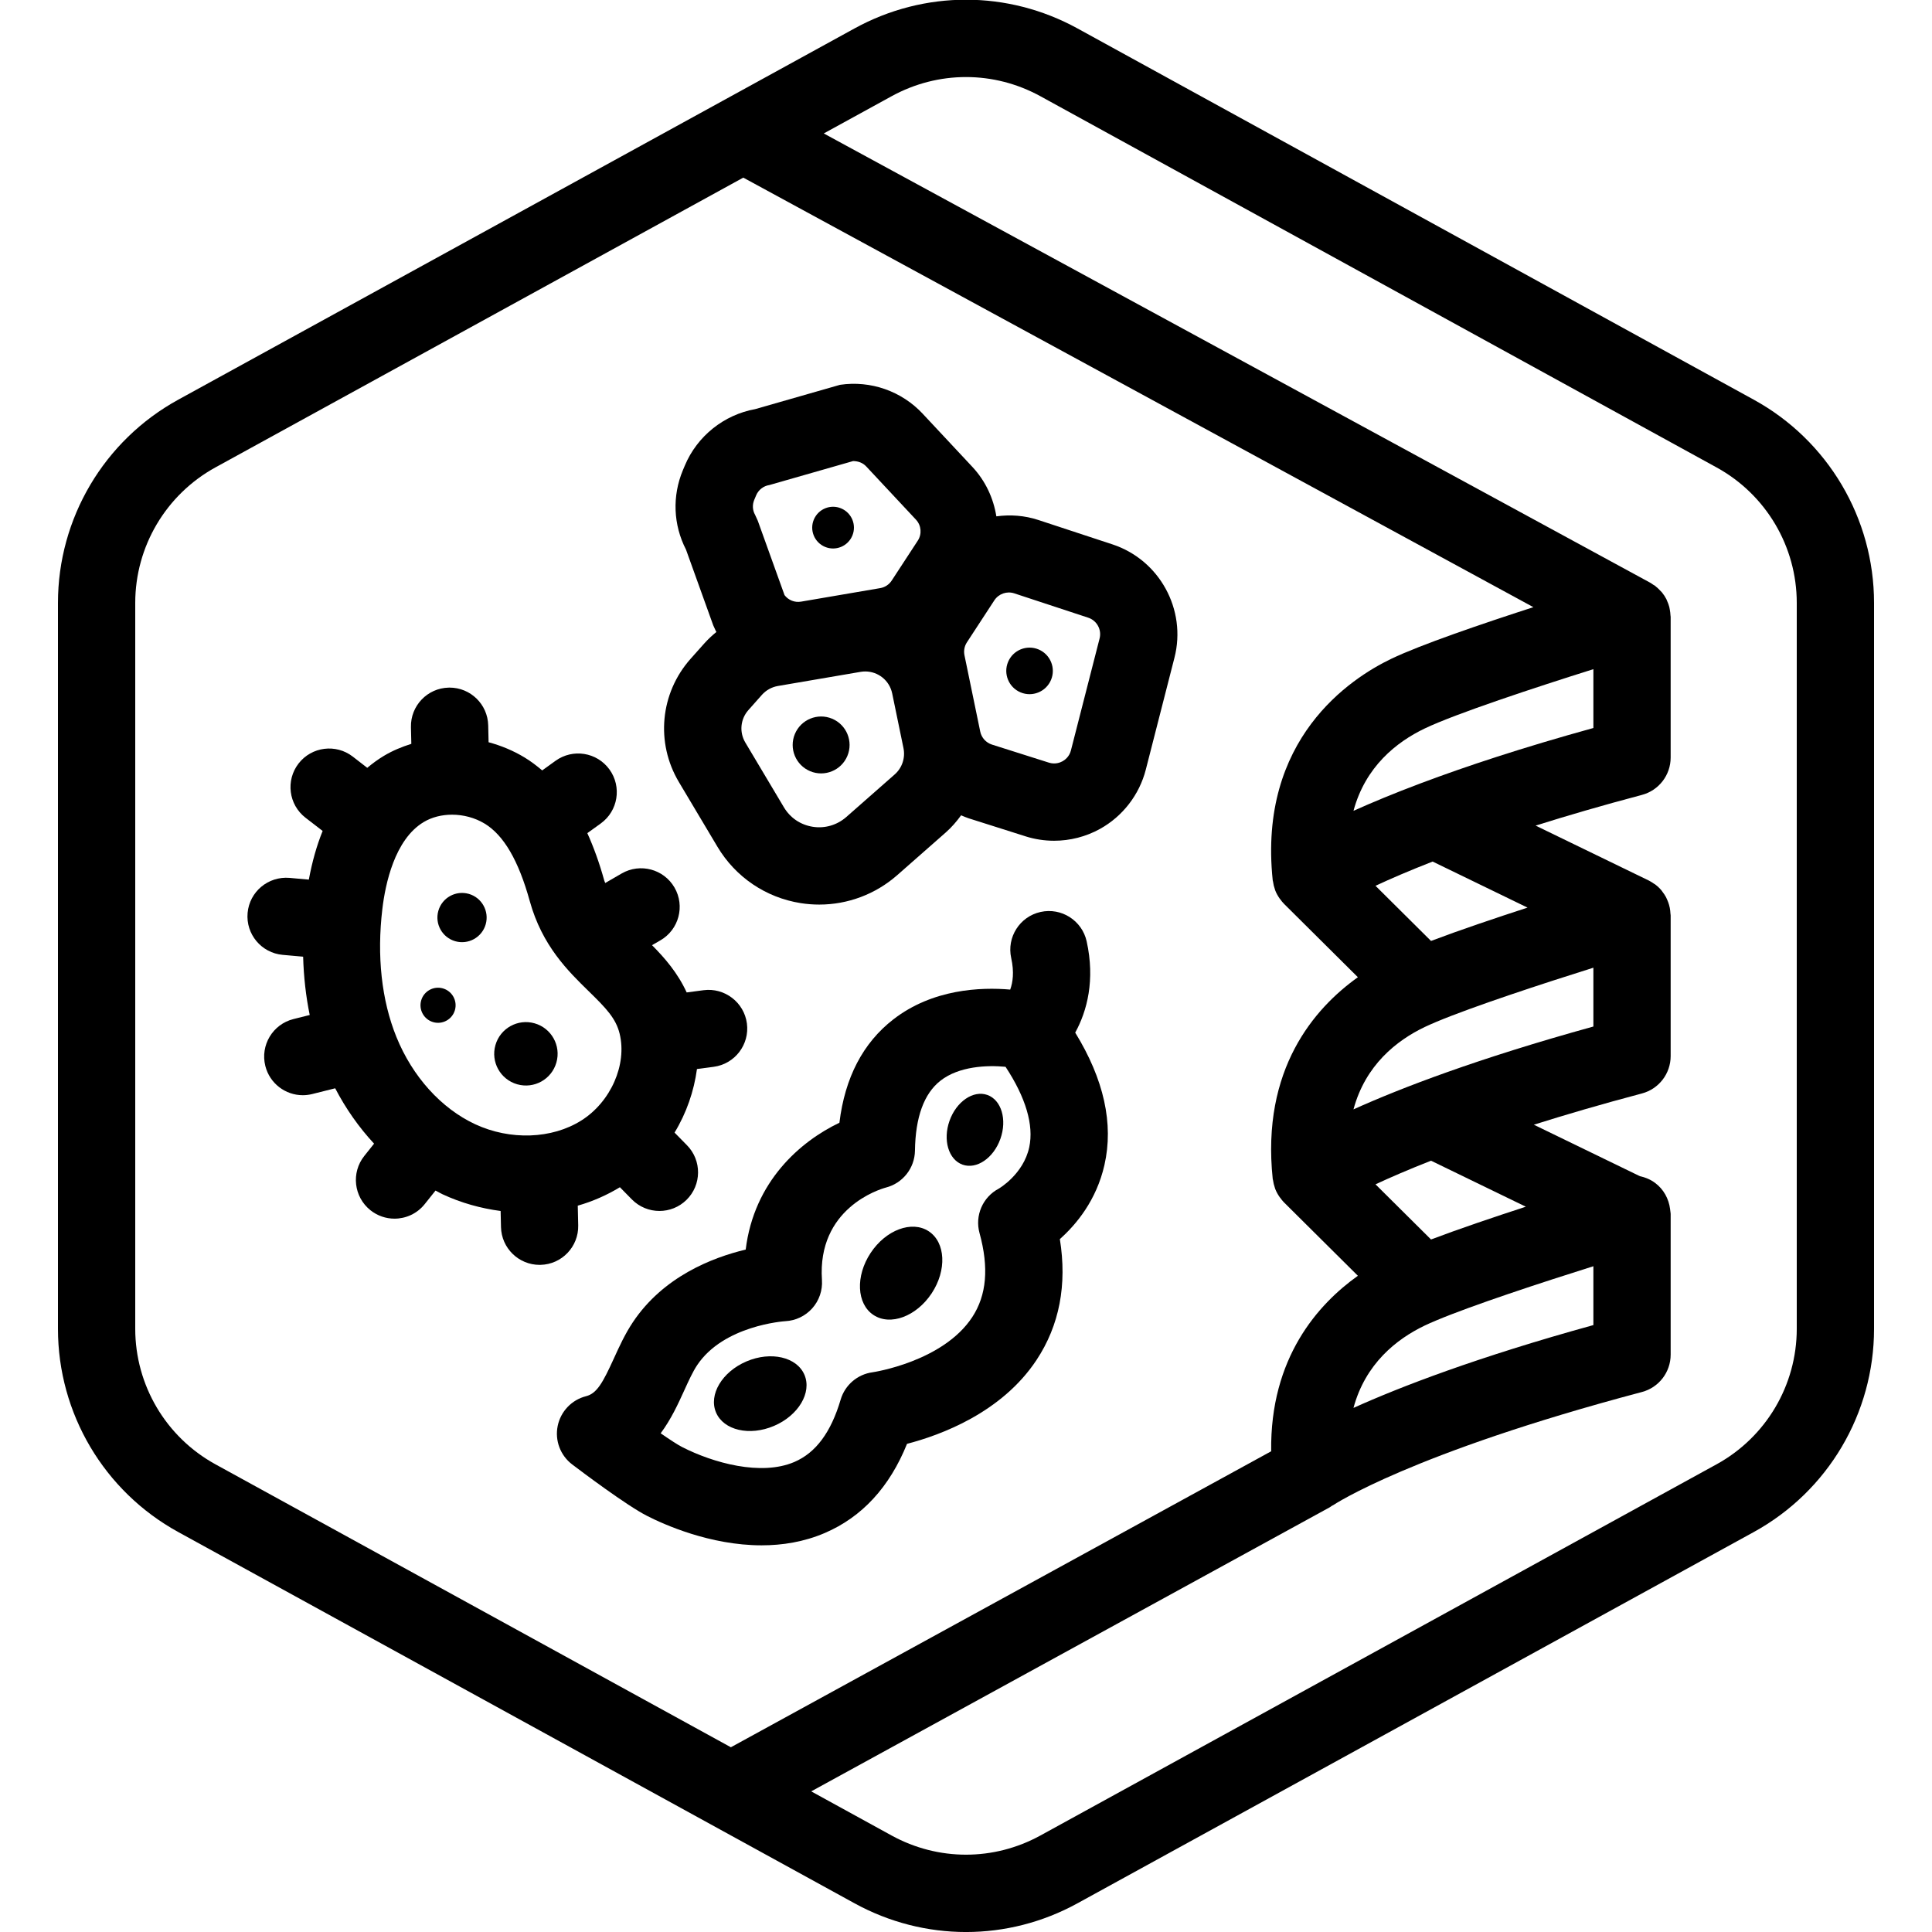 <?xml version="1.0" encoding="utf-8"?>
<!-- Generator: Adobe Illustrator 25.4.1, SVG Export Plug-In . SVG Version: 6.00 Build 0)  -->
<svg version="1.1" id="Layer_1" xmlns="http://www.w3.org/2000/svg" xmlns:xlink="http://www.w3.org/1999/xlink" x="0px" y="0px"
	 viewBox="0 0 100 100" enable-background="new 0 0 100 100" xml:space="preserve">
<g>
	<path d="M35.744,34.101c-1.576,1.776-1.819,4.341-0.603,6.381l1.995,3.348c0.935,1.569,2.505,2.632,4.309,2.916
		c0.32,0.05,0.641,0.075,0.959,0.075c1.477,0,2.909-0.533,4.038-1.525l2.507-2.205c0.304-0.267,0.564-0.57,0.797-0.89
		c0.129,0.054,0.257,0.111,0.391,0.154l2.947,0.934l0,0.001c0.479,0.151,0.977,0.227,1.474,0.227c0.826,0,1.648-0.208,2.38-0.614
		c1.172-0.65,2.035-1.768,2.368-3.066l1.484-5.796c0.637-2.487-0.775-5.063-3.213-5.865l-3.828-1.26
		c-0.719-0.238-1.462-0.287-2.178-0.19c-0.151-0.932-0.557-1.827-1.24-2.558l-2.573-2.753l0-0.001
		c-1.094-1.17-2.692-1.731-4.28-1.496l-4.39,1.258c-1.618,0.292-3.004,1.399-3.642,2.923l-0.099,0.235
		c-0.561,1.341-0.501,2.83,0.16,4.114l1.408,3.915l0.139,0.304c0.008,0.015,0.019,0.027,0.028,0.042
		c-0.227,0.184-0.442,0.385-0.637,0.605L35.744,34.101z M46.308,40.086l-2.507,2.205c-0.476,0.417-1.109,0.602-1.733,0.503
		c-0.635-0.101-1.166-0.46-1.495-1.012l-1.995-3.348c-0.32-0.537-0.256-1.212,0.158-1.679l0.7-0.789
		c0.214-0.241,0.508-0.404,0.827-0.459l4.277-0.731c0.083-0.015,0.165-0.021,0.246-0.021c0.666,0,1.254,0.464,1.394,1.139
		l0.584,2.83v0.001C46.867,39.226,46.693,39.748,46.308,40.086z M52.499,30.712l3.828,1.26c0.446,0.147,0.705,0.619,0.588,1.074
		l-1.484,5.795c-0.083,0.326-0.308,0.492-0.434,0.562c-0.126,0.069-0.386,0.172-0.706,0.071l-2.947-0.934
		c-0.309-0.099-0.542-0.356-0.607-0.673l-0.816-3.949c-0.048-0.234-0.003-0.473,0.127-0.672l1.419-2.173
		C51.69,30.734,52.114,30.584,52.499,30.712z M39.039,25.874l0.099-0.236c0.119-0.284,0.382-0.488,0.687-0.533l4.333-1.241
		c0.271,0.005,0.502,0.092,0.678,0.279l2.573,2.753c0.279,0.299,0.318,0.746,0.095,1.088l-1.351,2.068
		c-0.134,0.205-0.35,0.347-0.59,0.388l-4.102,0.701c-0.331,0.056-0.657-0.078-0.854-0.338l-1.384-3.849l-0.139-0.305
		C38.949,26.411,38.933,26.129,39.039,25.874z"/>
	<path d="M52.824,35.837c0.614,0.257,1.32-0.033,1.577-0.646s-0.033-1.32-0.646-1.577c-0.614-0.257-1.32,0.033-1.577,0.646
		S52.21,35.58,52.824,35.837z"/>
	<path d="M43.07,37.2c-0.75-0.314-1.613,0.04-1.927,0.79s0.04,1.613,0.79,1.927c0.75,0.314,1.613-0.04,1.927-0.79
		S43.82,37.514,43.07,37.2z"/>
	<path d="M42.703,28.306c0.55,0.23,1.182-0.029,1.413-0.579s-0.029-1.182-0.579-1.413s-1.182,0.029-1.413,0.579
		C41.893,27.444,42.153,28.076,42.703,28.306z"/>
	<path d="M90.775,20.688l-35-19.214c-3.615-1.985-7.933-1.986-11.549,0l-35,19.214C5.385,22.796,3,26.827,3,31.207v37.571
		c0,4.38,2.385,8.411,6.226,10.52l35,19.214c1.808,0.993,3.791,1.489,5.775,1.489c1.983,0,3.967-0.496,5.774-1.489l35-19.214
		C94.615,77.19,97,73.158,97,68.778V31.207C97,26.827,94.615,22.796,90.775,20.688z M7,68.778V31.207c0-2.92,1.59-5.607,4.15-7.014
		L38.472,9.194l40.896,22.233c-2.68,0.866-5.833,1.942-7.359,2.674c-2.101,1.008-6.903,4.141-6.133,11.467
		c0.002,0.023,0.013,0.043,0.016,0.065c0.018,0.134,0.049,0.265,0.095,0.393c0.007,0.019,0.01,0.038,0.017,0.057
		c0.058,0.15,0.137,0.293,0.233,0.428c0.008,0.011,0.017,0.02,0.025,0.031c0.06,0.081,0.12,0.162,0.194,0.236l3.828,3.803
		c-2.247,1.601-5.005,4.755-4.408,10.44c0.002,0.023,0.013,0.044,0.016,0.067c0.018,0.131,0.049,0.259,0.093,0.385
		c0.008,0.021,0.011,0.044,0.02,0.065c0.058,0.149,0.136,0.291,0.231,0.425c0.009,0.013,0.021,0.024,0.03,0.037
		c0.059,0.08,0.118,0.16,0.19,0.232l3.828,3.802c-2.062,1.469-4.552,4.245-4.488,9.084L37.83,90.438L11.151,75.792
		C8.59,74.386,7,71.698,7,68.778z M73.739,68.612c0.171-0.082,0.377-0.172,0.602-0.267c0,0,0.001,0,0.001,0
		c1.873-0.787,5.445-1.96,8.131-2.805v3.046c-6.014,1.661-9.971,3.185-12.417,4.287C70.674,70.583,72.282,69.312,73.739,68.612z
		 M74.069,64.155l-2.873-2.854c0.74-0.346,1.69-0.758,2.874-1.223l4.906,2.381C77.319,62.998,75.528,63.604,74.069,64.155z
		 M70.056,57.421c0.618-2.29,2.226-3.562,3.683-4.261c0.169-0.081,0.373-0.17,0.595-0.264c0.006-0.002,0.011-0.005,0.017-0.007
		c1.876-0.787,5.441-1.958,8.122-2.801v3.045C76.459,54.795,72.502,56.318,70.056,57.421z M74.069,48.703l-2.873-2.854
		c0.756-0.354,1.734-0.777,2.956-1.255l4.913,2.384C77.383,47.524,75.554,48.142,74.069,48.703z M73.606,40.518
		c-0.018,0.006-0.035,0.013-0.053,0.019c-1.405,0.528-2.563,1.011-3.497,1.432c0.618-2.29,2.226-3.562,3.683-4.261
		c1.597-0.766,5.725-2.126,8.734-3.072v3.045C78.782,38.701,75.873,39.667,73.606,40.518z M93,68.778c0,2.92-1.59,5.607-4.15,7.014
		l-35,19.214c-2.411,1.323-5.289,1.322-7.7,0l-4.162-2.285l26.838-14.703c0.043-0.024,0.078-0.055,0.119-0.082
		c0.018-0.012,0.04-0.015,0.058-0.028c0.039-0.026,4.039-2.693,15.982-5.858c0.877-0.232,1.488-1.026,1.488-1.934v-7.285
		c0-0.048-0.013-0.093-0.016-0.14c-0.004-0.036-0.007-0.072-0.013-0.108c-0.068-0.536-0.337-1.03-0.777-1.356
		c-0.236-0.176-0.507-0.289-0.787-0.348l-5.489-2.664c1.636-0.516,3.486-1.059,5.595-1.618c0.876-0.232,1.487-1.026,1.487-1.934
		v-7.284c0-0.033-0.01-0.063-0.011-0.096c-0.005-0.099-0.015-0.197-0.034-0.293c-0.01-0.052-0.023-0.102-0.037-0.152
		c-0.026-0.091-0.058-0.178-0.096-0.264c-0.02-0.046-0.039-0.092-0.062-0.136c-0.051-0.096-0.112-0.186-0.179-0.273
		c-0.021-0.027-0.037-0.056-0.059-0.082c-0.094-0.111-0.2-0.212-0.32-0.302c-0.003-0.002-0.005-0.005-0.008-0.007
		c-0.019-0.014-0.042-0.022-0.062-0.036c-0.083-0.057-0.166-0.114-0.259-0.16l-5.863-2.845c1.614-0.508,3.432-1.04,5.503-1.589
		c0.876-0.232,1.487-1.026,1.487-1.934v-7.284c0-0.026-0.008-0.05-0.009-0.076c-0.004-0.099-0.016-0.195-0.034-0.292
		c-0.009-0.047-0.015-0.094-0.027-0.14c-0.029-0.112-0.07-0.22-0.118-0.325c-0.011-0.025-0.018-0.051-0.03-0.075
		c-0.065-0.127-0.144-0.247-0.236-0.359c-0.023-0.028-0.051-0.051-0.076-0.078c-0.073-0.079-0.149-0.155-0.236-0.222
		c-0.014-0.011-0.025-0.026-0.039-0.037c-0.031-0.023-0.066-0.036-0.098-0.057c-0.048-0.031-0.09-0.068-0.141-0.096L42.638,6.907
		L46.15,4.98c1.206-0.661,2.528-0.992,3.85-0.992c1.322,0,2.645,0.331,3.85,0.992l35,19.214C91.41,25.6,93,28.287,93,31.207V68.778z
		"/>
	<path d="M39.421,79.986c1.075,0,2.194-0.176,3.274-0.64c1.924-0.826,3.351-2.376,4.252-4.613c1.749-0.454,4.904-1.616,6.705-4.342
		c1.183-1.79,1.587-3.89,1.206-6.256c0.859-0.764,1.893-2.014,2.307-3.832c0.487-2.139-0.028-4.44-1.512-6.855
		c0.619-1.124,1.035-2.731,0.592-4.726c-0.24-1.078-1.309-1.759-2.386-1.519c-1.078,0.239-1.758,1.308-1.519,2.386
		c0.162,0.727,0.082,1.263-0.052,1.632c-1.53-0.133-4.015-0.033-6.048,1.541c-1.572,1.218-2.508,3.014-2.792,5.351
		c-2.012,0.961-4.418,3.028-4.851,6.565c-1.73,0.413-4.269,1.402-5.842,3.763c-0.406,0.609-0.696,1.247-0.977,1.863
		c-0.572,1.256-0.881,1.821-1.442,1.963c-0.745,0.188-1.316,0.787-1.47,1.54c-0.154,0.753,0.138,1.527,0.75,1.992
		c0.46,0.35,2.808,2.119,3.87,2.66C34.348,78.9,36.748,79.986,39.421,79.986z M35.419,71.963c0.225-0.494,0.437-0.961,0.665-1.302
		c1.373-2.06,4.498-2.272,4.567-2.277c0.533-0.027,1.034-0.267,1.39-0.665c0.358-0.401,0.539-0.93,0.503-1.466
		c-0.249-3.702,2.957-4.688,3.306-4.784c0.876-0.223,1.495-1.006,1.508-1.91c0.024-1.737,0.469-2.956,1.32-3.622
		c0.965-0.756,2.428-0.81,3.369-0.719c1.047,1.591,1.47,3.019,1.227,4.159c-0.302,1.412-1.578,2.146-1.577,2.146c0,0,0,0,0,0
		c-0.832,0.438-1.247,1.395-0.997,2.3c0.492,1.79,0.369,3.213-0.376,4.35c-1.516,2.312-5.133,2.853-5.162,2.856
		c-0.781,0.105-1.427,0.66-1.65,1.415c-0.501,1.694-1.284,2.75-2.395,3.227c-1.724,0.742-4.208,0.047-5.812-0.773
		c-0.223-0.113-0.632-0.381-1.109-0.711C34.74,73.456,35.106,72.651,35.419,71.963z"/>
	<path d="M45.212,68.064c0.873,0.577,2.221,0.074,3.011-1.122s0.723-2.633-0.15-3.21s-2.221-0.074-3.011,1.122
		S44.339,67.488,45.212,68.064z"/>
	<path d="M49.822,60.282c0.727,0.259,1.604-0.339,1.958-1.335c0.355-0.996,0.053-2.013-0.674-2.272s-1.604,0.339-1.958,1.335
		C48.793,59.006,49.095,60.023,49.822,60.282z"/>
	<path d="M40.062,73.805c1.264-0.539,1.969-1.723,1.576-2.645c-0.393-0.922-1.736-1.233-3-0.694
		c-1.264,0.539-1.969,1.723-1.576,2.645S38.799,74.344,40.062,73.805z"/>
	<path d="M29.928,63.425l-0.023-1.02c0.768-0.219,1.5-0.541,2.181-0.954l0.618,0.629c0.392,0.398,0.909,0.599,1.427,0.599
		c0.506,0,1.012-0.19,1.402-0.573c0.788-0.774,0.799-2.041,0.025-2.828l-0.643-0.655c0.615-1.011,1.004-2.141,1.16-3.291
		l0.864-0.114c1.095-0.145,1.865-1.149,1.721-2.245c-0.146-1.095-1.157-1.864-2.245-1.72l-0.873,0.115
		c-0.467-1.015-1.13-1.778-1.793-2.446l0.434-0.251c0.956-0.553,1.282-1.776,0.729-2.732c-0.554-0.956-1.777-1.281-2.733-0.729
		l-0.853,0.494c-0.014-0.046-0.037-0.082-0.05-0.129c-0.253-0.914-0.547-1.722-0.876-2.452l0.695-0.501
		c0.896-0.646,1.098-1.896,0.452-2.792c-0.646-0.896-1.895-1.097-2.792-0.452l-0.691,0.498c-0.291-0.246-0.592-0.476-0.917-0.672
		c-0.585-0.354-1.213-0.612-1.858-0.786l-0.02-0.873c-0.025-1.089-0.915-1.955-1.999-1.955c-0.016,0-0.031,0-0.046,0.001
		c-1.104,0.024-1.979,0.94-1.954,2.044l0.02,0.866c-0.493,0.156-0.974,0.353-1.421,0.622c-0.303,0.182-0.588,0.391-0.86,0.619
		l-0.749-0.58c-0.873-0.676-2.129-0.516-2.806,0.356c-0.676,0.874-0.516,2.13,0.357,2.806L16.7,43.01
		c-0.31,0.76-0.545,1.606-0.715,2.519l-0.998-0.09c-1.105-0.093-2.072,0.713-2.171,1.813c-0.099,1.1,0.713,2.071,1.813,2.171
		l1.061,0.095c0.029,1.04,0.143,2.05,0.341,3.018l-0.843,0.211c-1.072,0.269-1.723,1.354-1.455,2.426
		c0.228,0.909,1.043,1.515,1.939,1.515c0.161,0,0.324-0.02,0.487-0.06l1.19-0.298c0.549,1.056,1.23,2.022,2.013,2.866l-0.506,0.635
		c-0.688,0.863-0.546,2.122,0.318,2.811c0.368,0.293,0.808,0.436,1.245,0.436c0.588,0,1.171-0.258,1.565-0.754l0.559-0.701
		c0.122,0.063,0.24,0.136,0.364,0.193c0.966,0.449,1.982,0.73,3.005,0.865l0.019,0.834c0.025,1.089,0.915,1.955,1.999,1.955
		c0.016,0,0.031,0,0.046-0.001C29.079,65.444,29.953,64.528,29.928,63.425z M20.515,53.666c-0.765-1.891-1.015-4.18-0.724-6.621
		c0.154-1.292,0.636-3.593,2.137-4.494c0.425-0.256,0.941-0.383,1.47-0.383c0.582,0,1.177,0.154,1.682,0.459
		c0.993,0.599,1.759,1.912,2.341,4.015c0.64,2.31,1.982,3.621,3.061,4.674c0.886,0.865,1.397,1.394,1.59,2.186
		c0.392,1.601-0.459,3.532-1.979,4.492c-1.526,0.964-3.685,1.039-5.5,0.195C22.832,57.368,21.346,55.72,20.515,53.666z"/>
	<path d="M28.799,54.995c0.249-0.871-0.256-1.779-1.128-2.028s-1.779,0.256-2.028,1.128s0.256,1.779,1.128,2.028
		S28.551,55.867,28.799,54.995z"/>
	<path d="M24.264,46.267c-0.677-0.193-1.382,0.199-1.575,0.876c-0.193,0.677,0.199,1.382,0.876,1.575
		c0.677,0.193,1.382-0.199,1.575-0.876C25.332,47.165,24.94,46.46,24.264,46.267z"/>
	<path d="M22.923,51.159c-0.482-0.138-0.985,0.142-1.123,0.624s0.142,0.985,0.624,1.123s0.985-0.142,1.123-0.624
		S23.405,51.297,22.923,51.159z"/>
</g>
</svg>
